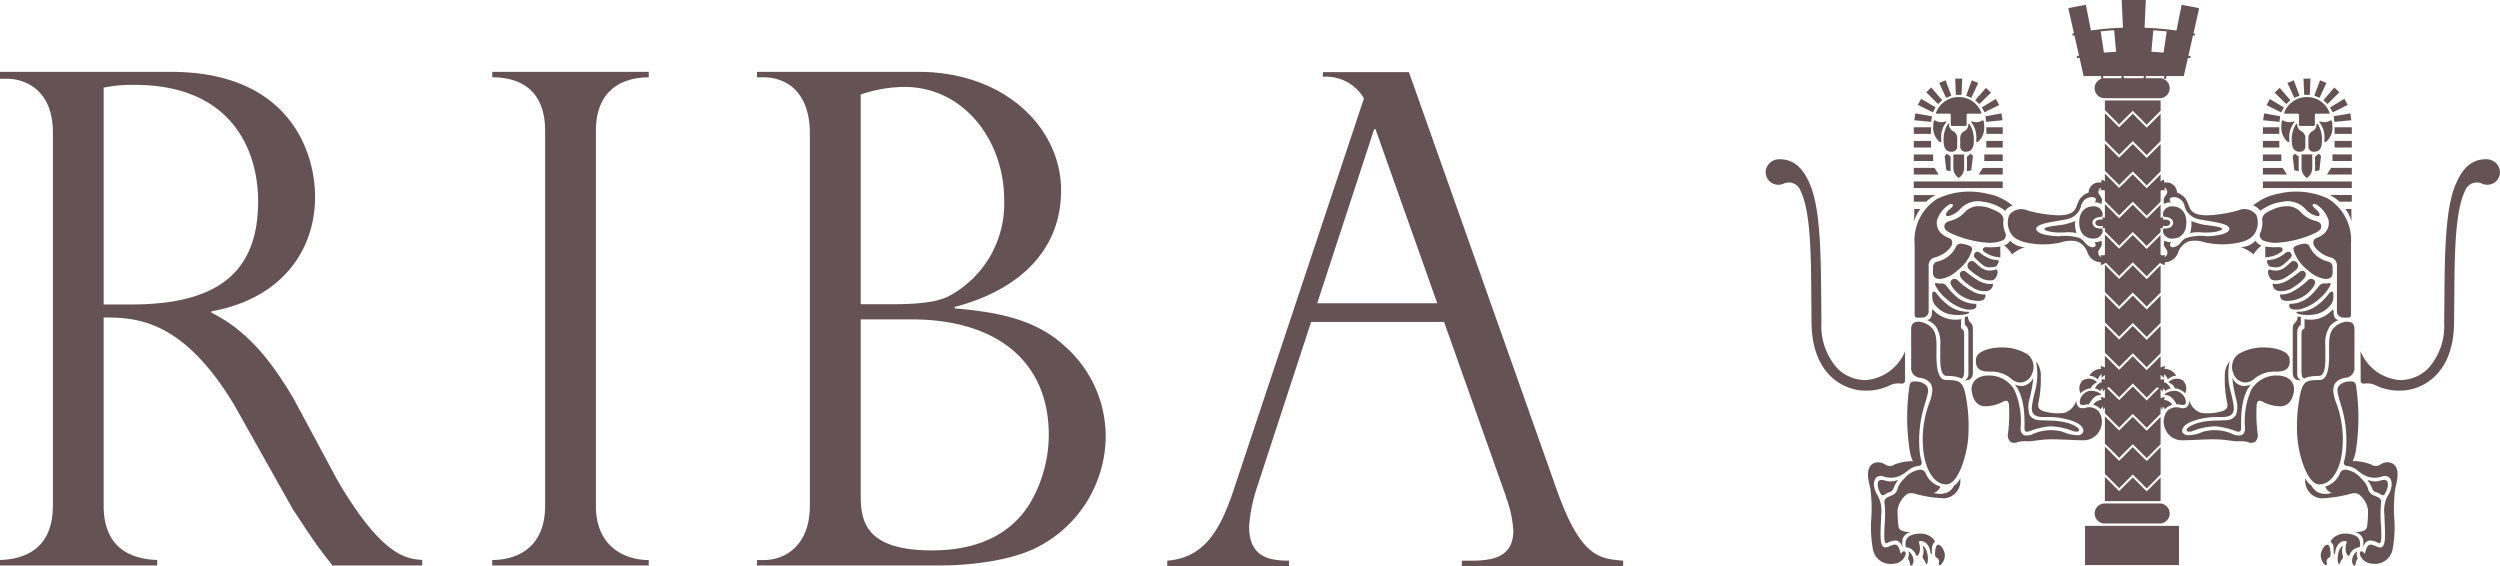 <svg height="55.577" viewBox="0 0 245.416 55.577" width="245.416" xmlns="http://www.w3.org/2000/svg" xmlns:xlink="http://www.w3.org/1999/xlink"><clipPath id="a"><path d="m0 0h245.416v-55.577h-245.416z"/></clipPath><g transform="translate(0 55.577)"><g clip-path="url(#a)"><path d="m0 0h4.917l1.505-6.651c-.237-.08-1.72-.337-1.72-.337l-.516 2.588c-.262-.031-.646-.057-.932-.08l-.336 2.258-1.189-.078.2-2.307c-.518-.018-.507-.066-.87-.07l.128-2.787h-2.37l.129 2.787c-.363 0-.352.052-.873.07l.2 2.307-1.19.079-.338-2.259c-.286.023-.669.049-.93.08l-.515-2.588s-1.486.257-1.723.337l1.505 6.651zm2.547 41.959h-5.4a.983.983 0 0 0 -.981.985.983.983 0 0 0 .981.981h5.4a.983.983 0 1 0 0-1.966m-7.328 2.2h9.222v3.848h-9.222z" fill="#655254" transform="translate(209.46 -48.112)"/></g><g fill="#655254"><path d="m0 0h-7.3v2.033h7.408v-2.033zm-.1 1.825h-6.99v-1.617h6.99z" transform="translate(212.905 -3.036)"/><path d="m0 0-1.336 1.339-1.4-1.395v2.68l1.4 1.395 1.336-1.338 1.368 1.369 1.365-1.368v-2.682l-1.365 1.368z" transform="translate(209.365 -23.582)"/><path d="m0 0-1.336 1.338-1.4-1.394v2.68l1.4 1.4 1.336-1.343 1.368 1.367 1.365-1.366v-2.682l-1.365 1.368zm0-5.95-1.336 1.338-1.4-1.4v2.681l1.4 1.4 1.336-1.339 1.368 1.37 1.365-1.369v-2.681l-1.365 1.367z" transform="translate(209.365 -20.607)"/><path d="m0 0-1.336 1.339-1.4-1.395v2.68l1.4 1.395 1.336-1.338 1.368 1.367 1.365-1.366v-2.682l-1.365 1.367z" transform="translate(209.365 -17.632)"/></g><g clip-path="url(#a)"><path d="m0 0-1.336 1.339-1.4-1.395v2.68l1.4 1.395 1.336-1.338 1.368 1.367 1.365-1.366v-2.682l-1.365 1.368zm0-14.876-1.336 1.339-1.4-1.4v2.681l1.4 1.395c.131-.13 1.336-1.339 1.336-1.339l1.368 1.367 1.365-1.366v-2.679l-1.365 1.368z" fill="#655254" transform="translate(209.365 -14.657)"/></g><path d="m0 0-1.336 1.339-1.4-1.395v2.68l1.4 1.395 1.336-1.338 1.368 1.367 1.365-1.366v-2.682l-1.365 1.367zm0-32.729-1.336 1.338-1.4-1.395v2.68l1.4 1.4 1.336-1.343 1.368 1.368 1.365-1.365v-2.68l-1.365 1.366z" fill="#655254" transform="translate(209.365 -11.681)"/><g clip-path="url(#a)" fill="#655254"><path d="m0 0 1.336-1.338 1.364 1.369 1.369-1.366v-1.011h-5.469v.95zm1.336 10.86-1.336 1.34-1.4-1.4v2.681c.308.3 1.284 1.282 1.4 1.395l1.336-1.338 1.364 1.37 1.364-1.366v-2.679l-1.364 1.365zm1.364 25.17-1.364-1.367-1.336 1.337-1.4-1.4v2.385h5.469v-2.319z" transform="translate(208.029 -43.368)"/><path d="m0 0-1.336 1.338-1.4-1.4v2.686c.309.307 1.285 1.28 1.4 1.395l1.336-1.338 1.368 1.367 1.365-1.366v-2.682l-1.365 1.368zm0-5.951-1.336 1.337-1.4-1.395v2.68l1.4 1.395 1.336-1.338 1.368 1.372 1.365-1.37v-2.68l-1.365 1.366z" transform="translate(209.365 -35.484)"/><path d="m0 0-1.336 1.338-1.4-1.4v2.684c.309.306 1.285 1.282 1.4 1.4l1.336-1.342s1.236 1.237 1.368 1.367l1.365-1.366v-2.681l-1.365 1.367z" transform="translate(209.365 -38.46)"/><path d="m0 0 .038-.2a31.765 31.765 0 0 0 -6.027-.6 30.064 30.064 0 0 0 -6.027.6l.038.2c.24-.046.486-.091.736-.135l.4 2.022c-.3.041-.549.086-.739.122l.04.2c.432-.085 1.165-.194 2.054-.285l.32 2.321.2-.029-.317-2.313c.611-.056 1.284-.103 1.984-.135l.134 2.512.207-.013-.131-2.509q1.1-.042 2.209 0l-.139 2.509.209.013.132-2.512c.7.029 1.368.079 1.977.139l-.317 2.313.207.029.317-2.321c.892.091 1.622.2 2.054.285l.04-.2c-.245-.046-.491-.088-.739-.124l.4-2.018c.246.038.491.083.74.129zm-11.034-.17a29.121 29.121 0 0 1 4.942-.421v2.123a36.159 36.159 0 0 0 -4.544.325zm9.692 2.027a35.971 35.971 0 0 0 -4.544-.325v-2.123a30.882 30.882 0 0 1 4.942.425z" transform="translate(215.449 -52.075)"/><path d="m0 0h-5.4a.983.983 0 0 0 -.983.984.984.984 0 0 0 .983.984h5.4a.982.982 0 0 0 .982-.982.982.982 0 0 0 -.982-.986z" transform="translate(212.007 -47.902)"/><path d="m0 0a1.061 1.061 0 0 1 .712 1.307.839.839 0 0 0 -.853-.242c-.281.073.082-.076.082-.076zm.091 3.688c1.015.254 1.167.561 1.167.561s-.2.3-1.136.542zm-.165 3.712a.656.656 0 0 0 .674-.176s.406.874-.67 1.163zm-.01 10.892c.421.109.89.352.947.758a.967.967 0 0 0 -.838.425zm.067 1.321a.855.855 0 0 1 .958.735.958.958 0 0 0 -.807.476zm-.049 1.729c.5.08.916.307.988.7a.907.907 0 0 0 -.736.571z" transform="translate(206.301 -37.944)"/><path d="m0 0v.62h1.611v-.647l-1.611-.002zm1.578 1.3h-1.778v.646h1.811v-.646zm0 2.653h-8.7v.647h8.73v-.65zm-1.924-1.317-.4.636h2.357v-.648h-1.95zm-5.11-2.664h-1.663v.649h1.694v-.65zm-1.663 1.356v.617h1.9v-.645h-1.9zm0 3.984v.625h1.219l.009-.007a3.861 3.861 0 0 1 .809-.589l.126-.056h-2.166zm.044 2.555v-1.219h.6a3.383 3.383 0 0 0 -.6 1.217m1.975-5.245h-2.019v.651h2.441l-.406-.648zm3.2.331v-1.435l.363-.3.224.242-.164 1.394zm-.807.657a1.167 1.167 0 0 1 -.529-1v-1.308h1.058v1.307a1.159 1.159 0 0 1 -.529 1m-.8-.657v-1.434l-.363-.3-.22.242.16 1.394zm14.88 8.481a.517.517 0 0 1 -.292-.793s.115-.163.153-.229a.667.667 0 0 0 .04-.653 1 1 0 0 1 -.666.148.333.333 0 0 1 .117.2c.058.195-.128.347-.366.3a1.175 1.175 0 0 1 -.714-.5 1.653 1.653 0 0 0 -.458-.387 4.764 4.764 0 0 0 -2.073-.184 6.759 6.759 0 0 1 -1.488-.191c-.379-.1-.753-.31-.724-.569s.481-.417.961-.536c.455-.111 1.367-.246 1.986-.367a1.789 1.789 0 0 0 1.48-1.43 1.087 1.087 0 0 1 .99-.749c.213-.007.478.079.436.277a.328.328 0 0 1 -.147.249.916.916 0 0 1 .667.148.705.705 0 0 0 -.041-.715 1.655 1.655 0 0 0 -.175-.264.454.454 0 0 1 .347-.667.46.46 0 0 1 .409.159.683.683 0 0 0 -.661-.627 1.022 1.022 0 0 0 -1.112 1 1.67 1.67 0 0 0 -.862.629c-.232.37-.311.773-.478 1.027-.254.395-.772.569-1.647.569a12.82 12.82 0 0 1 -3.011-.476 1.492 1.492 0 0 0 -1.786.443 2.024 2.024 0 0 0 .158 1.826c.357.556 1.113.954 2.861 1.056a7.868 7.868 0 0 0 2.083-.2 2.806 2.806 0 0 1 1.54-.087 1.725 1.725 0 0 1 1 1 1.451 1.451 0 0 0 1.257 1.047.586.586 0 0 0 .646-.541.538.538 0 0 1 -.431.088z" transform="translate(194.989 -41.716)"/><path d="m0 0c0-.341.432-.559.933-.56a.594.594 0 0 0 .06-.363.887.887 0 0 0 -.955-.658c-.655 0-1.338.45-1.338 1.581s.683 1.578 1.338 1.578a.877.877 0 0 0 .955-.655.427.427 0 0 0 -.069-.338c-.524.048-.924-.167-.924-.585m-14.538.413c0-.447.366-.509.673-.6a2.894 2.894 0 0 0 1.274-.763 1.842 1.842 0 0 1 1.279-.65 3.367 3.367 0 0 1 1.505.312c.575.245 1.133.513 1.064 1.087a2.313 2.313 0 0 0 .164 1.158.574.574 0 0 1 -.292.823 3.337 3.337 0 0 1 -1.606.188 10.26 10.26 0 0 1 -3.245-.834c-.417-.18-.816-.393-.816-.721m2.543 1.912a.331.331 0 0 1 .155.436 4 4 0 0 1 -1.377 1.917 3.22 3.22 0 0 1 -1.666.864c-.589.032-.775-.268-.775-.6v-.557a.567.567 0 0 1 .384-.537 2.69 2.69 0 0 0 1.828-1.374.538.538 0 0 1 .635-.386 2.659 2.659 0 0 1 .816.237z" transform="translate(205.41 -33.736)"/><path d="m0 0a2.351 2.351 0 0 0 -2.352.845c-.627.53-1.181.638-1.253.507-.147-.268.357-.626.564-.835s.029-.412-.3-.234a2.866 2.866 0 0 0 -1.167 1.5.018.018 0 0 1 0 .012l-.006.022a1.408 1.408 0 0 0 .432 1.307 2.522 2.522 0 0 0 .8.458c.264.1.387.505.09.894a2.952 2.952 0 0 1 -1.522.987.781.781 0 0 0 -.622.82v4.379a.627.627 0 0 1 -.609.708c-.455 0-.769.1-.769-.292v-6.9a4.805 4.805 0 0 1 2.255-4.489 7.414 7.414 0 0 1 4.859-.481 5.3 5.3 0 0 1 2.486 1.156 1.518 1.518 0 0 0 -.712.523 4.371 4.371 0 0 0 -2.174-.887zm1.7 5.453a2.828 2.828 0 0 1 -1.612-.566c-.2-.181-.087-.437.24-.437a5.432 5.432 0 0 0 1.372-.061z" transform="translate(194.666 -35.77)"/><path d="m0 0c-.057.175-.18.423-.289.465a2.556 2.556 0 0 1 -.57.078 1.038 1.038 0 0 1 -.741-.257 5.951 5.951 0 0 1 -.684-.625.35.35 0 0 1 -.089-.476c.114-.2.314-.242.581-.034a3.218 3.218 0 0 0 .847.51 2.385 2.385 0 0 0 .788.164c.083.002.184.086.157.175z" transform="translate(196.205 -29.879)"/><path d="m0 0a1.788 1.788 0 0 1 -1.241-.264 7.673 7.673 0 0 1 -1.045-.779.475.475 0 0 1 -.089-.657.4.4 0 0 1 .537-.126c.178.12.458.435.685.584a1.51 1.51 0 0 0 .924.3 2.309 2.309 0 0 0 .466-.079c.181-.059.27.036.241.3s-.208.661-.478.721" transform="translate(195.61 -28.073)"/><path d="m0 0a2.83 2.83 0 0 1 -.848-.321 11.516 11.516 0 0 1 -1.173-.831.377.377 0 0 0 -.586.056c-.267.447.658 1.1 1.165 1.43a2.066 2.066 0 0 0 1.342.385.676.676 0 0 0 .7-.727 1.644 1.644 0 0 1 -.6.008z" transform="translate(195.038 -27.721)"/><path d="m0 0a.429.429 0 0 1 .663 0 6.755 6.755 0 0 0 1.451 1.072 2.274 2.274 0 0 0 1.251.3.528.528 0 0 1 -.12.446c-.177.208-.624.238-1.19.118a2.992 2.992 0 0 1 -1.491-.774c-.387-.387-.773-.862-.564-1.162z" transform="translate(191.538 -28.044)"/><path d="m0 0c-.043-.12 0-.179.207-.149a2.39 2.39 0 0 0 .36.029.6.6 0 0 1 .533.207 6.3 6.3 0 0 0 1.194 1.251 2.936 2.936 0 0 0 1.7.536.319.319 0 0 1 0 .387c-.147.208-.655.208-.982.149a4.356 4.356 0 0 1 -1.952-1.071 3.9 3.9 0 0 1 -1.06-1.339z" transform="translate(189.959 -27.626)"/><path d="m0 0c.14-.059.264.066.447.309a5.213 5.213 0 0 0 1.319 1.206 3.064 3.064 0 0 0 1.6.45c.27-.03.218.145-.109.236a4.013 4.013 0 0 1 -1.639 0 2.366 2.366 0 0 1 -1.354-.814 1.232 1.232 0 0 1 -.344-.736s-.058-.592.08-.651zm7.737-3.663a2.608 2.608 0 0 0 -.777-.871 1.112 1.112 0 0 0 .595-.48 2 2 0 0 0 1.464.631 3.819 3.819 0 0 0 -1.282.72zm-9.897 7.363c0-.754.461-.754.78-.754a1.944 1.944 0 0 1 1.11.477c.32.277.6.635.6 1.865s-.14 3.377.952 3.377c1.234 0 1.534.159 1.812 1.073a15.193 15.193 0 0 1 .374 4.051c0 1.786-.913 5.124-2.184 5.124s-2.184-1.644-2.291-3.825a10.23 10.23 0 0 1 .7-4.357c.289-.884.3-1.377.02-1.766a1.478 1.478 0 0 0 -.974-.514.963.963 0 0 1 -.895-1.1c0-.717-.005-3.655-.005-3.655m-.605 4.983.008-2.843a4.537 4.537 0 0 1 -3.918 2.838 3.93 3.93 0 0 1 -2.7-1.125 6.205 6.205 0 0 1 -1.59-4.54l-.017-1.526c-.038-4.509-.02-9.416-1.085-11.957-.467-1.113-1.244-2.531-2.984-2.531a1.322 1.322 0 0 0 -1.394 1.252 1.25 1.25 0 0 0 1.246 1.253 1.271 1.271 0 0 0 .423-.073l.016-.006.066-.025a1.216 1.216 0 0 1 1.677.7c1.118 2.255 1.018 7.488 1.066 11.398l.014 1.593c.066 5.226 3.345 6.619 5.262 6.619a5.258 5.258 0 0 0 2.476-.544 1.94 1.94 0 0 1 1.064-.144.305.305 0 0 0 .371-.335zm5.866.021c.431 0 .8-.113.8-.787v-4.133c0-.318 0-.517-.2-.713a.8.8 0 0 1 -.278-.639l-.319.041v.793s.357.12.357.755v4.051a.677.677 0 0 1 -.36.632zm1.114-2.14c.08-.616 1.034-1 2.106-1.074a4.882 4.882 0 0 1 2.919.636 1.589 1.589 0 0 1 .486 1.888 1.3 1.3 0 0 1 -1.1.9 1.376 1.376 0 0 1 -.982-.387 2.986 2.986 0 0 0 -1.937-.684c-.563 0-1.667.062-1.493-1.277" transform="translate(189.771 -26.938)"/><path d="m0 0a7.529 7.529 0 0 0 -.627-3.583 2.845 2.845 0 0 0 -2.5-1.4c-1.47 0-1.778.965-1.683 1.554.2 1.232.833 1.469 1.388 1.469a3.855 3.855 0 0 0 1.668-.44c.436-.238.567-.038.6.317a14.847 14.847 0 0 1 -.1 2.832.848.848 0 0 0 .254.78.778.778 0 0 0 .733.008 3.791 3.791 0 0 1 1.059-.06c.569-.036.995-.145 1.9-.19.835-.039 2.589.09 3.542.09a1.769 1.769 0 0 0 1.586-1.112 1.751 1.751 0 0 0 -.191-1.758 1.285 1.285 0 0 0 -1.229-.332.825.825 0 0 1 -.684-.043.819.819 0 0 1 -.239-.732 1.833 1.833 0 0 1 -1.151 1.278 4.774 4.774 0 0 1 -1.949-.119c-.677-.159-.736-.518-.616-.959a11.268 11.268 0 0 0 .212-2.493 2.157 2.157 0 0 0 -.473-1.475 6.37 6.37 0 0 1 -.14 3.1c-.317 1.36-.329 1.666-.171 1.961.206.386.815.417 1.344.4 1.3-.052 3.128.37 3.519 1.028.232.391.041.649-.32.755a3.594 3.594 0 0 1 -1.604-.334 4.264 4.264 0 0 0 -2.9.213 1.447 1.447 0 0 1 -.763.145c-.198-.024-.545-.178-.465-.9" transform="translate(198.365 -13.732)"/><path d="m0 0c-.229-.084-1.022.342-.913-.345a1.223 1.223 0 0 1 .895-.969 1.626 1.626 0 0 1 1.107.244c.115.088.1.15-.12.164-.42.028-.818.546-.969.906m.7-2.262a1.175 1.175 0 0 0 -1.3-.12 1.1 1.1 0 0 0 -.249 1.294 1.6 1.6 0 0 1 1.031-.5s-.012-.12.209-.335c.233-.232.476-.177.309-.339zm1.142.362c0-.145-.335-.407-.761-.226a1.2 1.2 0 0 0 -.513.556 1.206 1.206 0 0 1 .532.255 1.322 1.322 0 0 1 .742-.585m-1.814-.908a1.348 1.348 0 0 1 1-.675 1.113 1.113 0 0 1 .71.291 1.128 1.128 0 0 0 -.6.29 1.253 1.253 0 0 0 -.289.457 1.127 1.127 0 0 0 -.821-.363zm.372 2.843a1.054 1.054 0 0 1 .761-.469.885.885 0 0 1 .682.259 1.581 1.581 0 0 0 -.71.661 1.454 1.454 0 0 0 -.733-.451zm-16.854 5.565a6.87 6.87 0 0 1 -.223-1.614 11.759 11.759 0 0 1 .518-3.915c.406-1.31.452-1.581.174-1.928a1.453 1.453 0 0 0 -.973-.393c-.349-.039-.606.04-.666.358a21.308 21.308 0 0 0 .024 6.492 3.941 3.941 0 0 0 .3.974 4.721 4.721 0 0 0 -1.823.335.8.8 0 0 1 -.886 0 1.24 1.24 0 0 0 -.933-.2c-1.193.3-.669 1.95-.524 2.621a15.55 15.55 0 0 1 .06 3.2 11.954 11.954 0 0 0 .2 2.781 1.753 1.753 0 0 0 2.012 1.327 1.289 1.289 0 0 0 1.194-.944c.028-.321-.26-.378-.406-.109-.186.331-.1-.853-.685-.819-.435.026-.735.4-1.072.231-.434-.216-.306-1.47-.246-3.217a2.98 2.98 0 0 0 -.357-1.847 2.283 2.283 0 0 1 -.352-.983 1.01 1.01 0 0 1 .152-.69.653.653 0 0 1 .721-.207 2.436 2.436 0 0 0 .884.144 2.288 2.288 0 0 0 1.141-.387c.294-.194.581-.445.673-.5a2.092 2.092 0 0 1 .853-.273.313.313 0 0 0 .24-.437z" transform="translate(205.082 -15.878)"/><path d="m0 0a2 2 0 0 1 .815-.253c.385.014.579.326.728.714a1.916 1.916 0 0 1 -.017-.879 1.081 1.081 0 0 1 .805-.661s-1.116.071-1.206-.527a10.424 10.424 0 0 1 -.089-1.712 2.467 2.467 0 0 1 .718-1.312c.211-.21.335-.3.843-.245a12.758 12.758 0 0 0 2.99.485 1.707 1.707 0 0 0 1.588-1.976 1.6 1.6 0 0 1 -.606.736 1.457 1.457 0 0 1 -.733.7 2.076 2.076 0 0 1 -1.282 0c.374-.029.75-.588.629-.631a2.193 2.193 0 0 1 -1.407-1.316.564.564 0 0 0 -.576-.323 2.437 2.437 0 0 0 -1.538.9 2.3 2.3 0 0 0 -.627.928.952.952 0 0 1 -.421.629c-.2.123-.952.262-.872.738a11.732 11.732 0 0 1 .008 2.3c-.022.797-.107 1.888.25 1.705z" transform="translate(185.249 -2.269)"/><path d="m0 0c.306-.51 1.257-.55 1.653-.492.333.048 1 .329 1.116.775a.8.8 0 0 0 -.281.566c-.032.325 0 .649-.06.665s-.065 0-.12-.3a1.3 1.3 0 0 0 -.444-.827c-.218-.197-.75-.253-.664-.016a1.776 1.776 0 0 1 .092.76c-.035.39-.306.715-.387.433a1.155 1.155 0 0 0 -.972-.74 1.046 1.046 0 0 1 .067-.824m3.082.581c-.254 0-.3.656-.3.923s.09.3.178.359a.439.439 0 0 1 .209.445c-.06.208-.029.387.207.208a1.29 1.29 0 0 0 .36-1.041c-.057-.326-.327-.894-.654-.894z" transform="translate(187.175 -2.681)"/><path d="m0 0c.028-.183.278.184.357.387a2.268 2.268 0 0 1 .129 1.067c-.06.3-.129.392-.218.124s-.377-.454-.268-.684a1.326 1.326 0 0 0 0-.894zm-1.4.451a1.212 1.212 0 0 1 .49.919.621.621 0 0 1 -.147.447c-.087.1-.161.092-.21-.15a.938.938 0 0 0 -.206-.505.94.94 0 0 0 .073-.711zm5.218-46.393h-.636l.06 1.6h.558l.067-1.6zm.979.211-.542 1.464.51.212.675-1.458-.627-.26zm1.375.731-1.026 1.18.4.378 1.154-1.123-.5-.466zm.957 1.081-1.34.8.269.485 1.437-.714-.327-.6zm.551 1.4-1.536.275.08.549 1.6-.158-.1-.674zm-1.439 1.384v.618h1.605v-.648h-1.605zm-4.046-4.621-.586.243.676 1.458.513-.212-.56-1.506zm-1.4.721-.457.435 1.162 1.159.4-.379-1.066-1.246zm-.978 1.115-.306.558 1.479.733.267-.485-1.416-.845zm-.561 1.439-.091.628 1.659.158.076-.549-1.64-.283zm1.52 1.315h-1.66v.648h1.691v-.649zm3.828-.29c-.077-.095-.123-.087-.137.068a.709.709 0 0 1 -.349.578.769.769 0 0 0 -.444.661v.839a.51.51 0 0 0 .581.545c.311 0 .75-.137.75-1.028a2.815 2.815 0 0 0 -.4-1.663m1.227-.373a1.14 1.14 0 0 1 -.932.112c-.129-.051-.213 0-.1.12a2.345 2.345 0 0 1 .455 1.48c0 .179-.008.286 0 .339.008.12.089.073.161.039a1.8 1.8 0 0 0 .611-1.513c0-.777-.196-.577-.196-.577zm-3.387.373c.076-.095.123-.087.137.068a.709.709 0 0 0 .349.578.767.767 0 0 1 .447.661v.839a.512.512 0 0 1 -.584.545c-.312 0-.747-.137-.747-1.028a2.841 2.841 0 0 1 .397-1.663z" transform="translate(188.754 -1.92)"/><path d="m0 0h-.673a.116.116 0 0 1 -.106-.106v-.994a.117.117 0 0 0 -.106-.109h-1.291c-.048 0-.06-.067-.046-.1a2.356 2.356 0 0 1 2.222-1.526 2.351 2.351 0 0 1 2.224 1.525c.014.038 0 .1-.043.1h-1.293a.117.117 0 0 0 -.106.11v.99a.114.114 0 0 1 -.106.11z" transform="translate(192.277 -43.212)"/><path d="m0 0a1.144 1.144 0 0 0 .933.112c.131-.051.215 0 .1.12a2.337 2.337 0 0 0 -.456 1.48c0 .179.009.286 0 .339-.011.12-.092.073-.163.039a1.794 1.794 0 0 1 -.614-1.513c0-.777.2-.577.2-.577zm17.255 10.042a2.755 2.755 0 0 1 -.924.319c-.095.013-.612.048-.612-.319 0-.291.4-.322.612-.322a2.444 2.444 0 0 1 .924.322m-16.765 12.039v1.337c0 .832.112 1.654.622 1.654 1.124 0 1.421.256 1.421.256.254 0 .3-.425.3-.679v-3.774a.514.514 0 0 0 -.213-.425l-.085-.043v-.907a2.9 2.9 0 0 1 -2.724-.9c-.052-.066-.132 0-.132.132s.052.764-.488.858a2.211 2.211 0 0 1 .856.606 3.022 3.022 0 0 1 .443 1.885z" transform="translate(189.979 -43.749)"/><path d="m0 0a.039.039 0 0 0 .04.04h.535a.04.04 0 0 0 .038-.04v-.556a.04.04 0 0 0 -.038-.044h-.535a.039.039 0 0 0 -.04.041zm0 1.281a.039.039 0 0 0 .04.039h.535a.04.04 0 0 0 .038-.039v-.556a.039.039 0 0 0 -.038-.039h-.535a.037.037 0 0 0 -.04.039zm0 1.219a.039.039 0 0 0 .04.04h.535a.04.04 0 0 0 .038-.04v-.555a.04.04 0 0 0 -.038-.039h-.535a.039.039 0 0 0 -.04.038zm0 1.312a.038.038 0 0 0 .04.039h.535a.04.04 0 0 0 .038-.039v-.557a.04.04 0 0 0 -.038-.039h-.535a.039.039 0 0 0 -.04.038z" transform="translate(191.555 -23.018)"/><path d="m0 0a1.673 1.673 0 0 1 -1.1.029c-.363-.114-.609-.067-.7.074a1.126 1.126 0 0 0 .02.729 2.112 2.112 0 0 0 .262.556c.074.1.218.1.352.01a1.584 1.584 0 0 1 .432-.224.576.576 0 0 0 .4-.312 3.387 3.387 0 0 1 .373-.738c.116-.132.087-.17-.039-.124zm13.424-10.064a1.408 1.408 0 0 1 -1.034.8 1.828 1.828 0 0 1 -.8-.146s.889.844.955 3.228c.011.36.022.59.011.928-.005.141-.06.636.475.436a7.436 7.436 0 0 1 2.022-.482 6.457 6.457 0 0 1 2.283.471c.344.1.489.046.556-.034.189-.219-.7-.9-2.52-.989-.616-.029-1.245-.039-1.462-.06a1.123 1.123 0 0 1 -.848-.491 2.578 2.578 0 0 1 -.029-1.535 13.932 13.932 0 0 0 .391-2.128" transform="translate(186.182 -8.425)"/><path d="m0 0a1.061 1.061 0 0 0 -.712 1.307.839.839 0 0 1 .853-.242c.281.073-.082-.076-.082-.076zm-.091 3.688c-1.015.254-1.167.561-1.167.561s.2.3 1.137.542zm.164 3.712a.656.656 0 0 1 -.673-.176s-.407.874.67 1.163zm.008 10.894c-.418.109-.887.352-.944.758a.967.967 0 0 1 .838.425zm-.066 1.321a.855.855 0 0 0 -.958.735.959.959 0 0 1 .808.476zm.051 1.729c-.5.08-.916.307-.988.7a.907.907 0 0 1 .736.571z" transform="translate(212.438 -37.944)"/><path d="m0 0h-1.611v.651l1.611-.002zm-1.611 1.327v.648h1.811v-.647h-1.779zm0 2.653v.649h8.73v-.649zm1.949-1.328h-1.949v.648h2.355l-.4-.635zm5.087-2.652v.649h1.694v-.649h-1.663zm1.694 1.327h-1.9v.647h1.9zm0 3.985h-2.163l.123.056a3.841 3.841 0 0 1 .812.589l.009.007h1.222zm-.041 2.588v-1.222h-.6a3.408 3.408 0 0 1 .6 1.218m-1.994-5.247-.406.651h2.441v-.65h-2.019zm-3.184.331v-1.434l-.363-.3-.224.241.164 1.394zm.807.658a1.17 1.17 0 0 0 .529-1v-1.31h-1.053v1.308a1.162 1.162 0 0 0 .529 1m.8-.658v-1.432l.363-.3.22.241-.16 1.394zm-14.88 8.482a.518.518 0 0 0 .292-.794s-.115-.163-.153-.229a.667.667 0 0 1 -.04-.653.991.991 0 0 0 .666.148.338.338 0 0 0 -.117.2c-.058.2.128.348.363.3a1.174 1.174 0 0 0 .717-.5 1.606 1.606 0 0 1 .458-.387 4.746 4.746 0 0 1 2.073-.185 6.759 6.759 0 0 0 1.488-.191c.379-.105.753-.31.724-.568s-.481-.418-.961-.536c-.455-.112-1.367-.246-1.986-.368a1.789 1.789 0 0 1 -1.485-1.427 1.087 1.087 0 0 0 -.99-.75c-.213-.007-.478.08-.436.278a.328.328 0 0 0 .147.248.916.916 0 0 0 -.667.148.705.705 0 0 1 .041-.715 1.449 1.449 0 0 1 .175-.263.455.455 0 0 0 -.347-.668.46.46 0 0 0 -.409.159.684.684 0 0 1 .661-.627 1.024 1.024 0 0 1 1.112 1 1.67 1.67 0 0 1 .862.629c.232.37.311.773.475 1.028.257.395.775.568 1.65.568a12.845 12.845 0 0 0 3.011-.482 1.493 1.493 0 0 1 1.786.443 2.023 2.023 0 0 1 -.158 1.826c-.357.556-1.113.954-2.861 1.056a7.868 7.868 0 0 1 -2.083-.2 2.8 2.8 0 0 0 -1.54-.081 1.728 1.728 0 0 0 -1 1 1.455 1.455 0 0 1 -1.257 1.047.586.586 0 0 1 -.646-.54.544.544 0 0 0 .431.088z" transform="translate(223.751 -41.745)"/><path d="m0 0c0-.341-.432-.559-.933-.56a.594.594 0 0 1 -.06-.363.885.885 0 0 1 .955-.658c.655 0 1.338.45 1.338 1.581s-.683 1.578-1.338 1.578a.875.875 0 0 1 -.955-.655.427.427 0 0 1 .069-.338c.524.048.924-.167.924-.585m14.538.413c0-.447-.366-.509-.673-.6a2.891 2.891 0 0 1 -1.274-.763 1.842 1.842 0 0 0 -1.279-.65 3.367 3.367 0 0 0 -1.505.312c-.575.241-1.133.509-1.064 1.088a2.313 2.313 0 0 1 -.164 1.157.574.574 0 0 0 .292.823 3.337 3.337 0 0 0 1.606.188 10.26 10.26 0 0 0 3.245-.834c.417-.18.816-.393.816-.721m-2.543 1.912a.332.332 0 0 0 -.155.436 3.969 3.969 0 0 0 1.377 1.917 3.22 3.22 0 0 0 1.666.864c.589.032.775-.268.775-.6v-.557a.566.566 0 0 0 -.387-.537 2.691 2.691 0 0 1 -1.825-1.374.538.538 0 0 0 -.635-.386 2.659 2.659 0 0 0 -.816.237z" transform="translate(213.329 -33.736)"/><path d="m0 0a2.349 2.349 0 0 1 2.352.845c.627.53 1.181.638 1.254.507.146-.268-.358-.626-.565-.835s-.029-.417.298-.234a2.861 2.861 0 0 1 1.167 1.5.018.018 0 0 0 0 .012l.006.022a1.408 1.408 0 0 1 -.432 1.307 2.522 2.522 0 0 1 -.8.458c-.264.1-.387.505-.09.894a2.952 2.952 0 0 0 1.522.987.781.781 0 0 1 .622.82v4.379a.626.626 0 0 0 .606.708c.458 0 .772.1.772-.292v-6.9a4.805 4.805 0 0 0 -2.253-4.489 7.414 7.414 0 0 0 -4.859-.481 5.3 5.3 0 0 0 -2.486 1.156 1.518 1.518 0 0 1 .712.523 4.371 4.371 0 0 1 2.174-.887zm-1.7 5.453a2.828 2.828 0 0 0 1.612-.566c.2-.181.087-.437-.24-.437a5.432 5.432 0 0 1 -1.372-.061z" transform="translate(224.073 -35.77)"/><path d="m0 0c.057.175.18.423.289.465a2.556 2.556 0 0 0 .57.078 1.038 1.038 0 0 0 .741-.257 5.949 5.949 0 0 0 .684-.625.35.35 0 0 0 .089-.476c-.114-.2-.314-.242-.581-.034a3.218 3.218 0 0 1 -.847.51 2.421 2.421 0 0 1 -.788.164c-.083.002-.183.086-.157.175z" transform="translate(222.534 -29.879)"/><path d="m0 0a1.788 1.788 0 0 0 1.241-.264 7.673 7.673 0 0 0 1.045-.779.475.475 0 0 0 .089-.657.4.4 0 0 0 -.537-.126c-.178.12-.458.435-.685.584a1.512 1.512 0 0 1 -.924.3 2.358 2.358 0 0 1 -.469-.077c-.178-.059-.267.036-.238.3s.208.659.478.719" transform="translate(223.129 -28.073)"/><path d="m0 0a2.83 2.83 0 0 0 .848-.321 11.516 11.516 0 0 0 1.173-.831.377.377 0 0 1 .586.056c.267.447-.658 1.1-1.165 1.43a2.066 2.066 0 0 1 -1.342.385.68.68 0 0 1 -.7-.727 1.666 1.666 0 0 0 .6.008z" transform="translate(223.702 -27.721)"/><path d="m0 0a.429.429 0 0 0 -.663 0 6.78 6.78 0 0 1 -1.451 1.072 2.274 2.274 0 0 1 -1.251.3.528.528 0 0 0 .12.446c.177.208.624.238 1.19.118a2.992 2.992 0 0 0 1.491-.774c.387-.387.773-.862.564-1.162z" transform="translate(227.201 -28.044)"/><path d="m0 0c.043-.12 0-.179-.207-.149a2.39 2.39 0 0 1 -.36.029.6.6 0 0 0 -.533.207 6.284 6.284 0 0 1 -1.194 1.251 2.936 2.936 0 0 1 -1.7.536.319.319 0 0 0 0 .387c.147.208.655.208.982.149a4.356 4.356 0 0 0 1.952-1.071 3.9 3.9 0 0 0 1.06-1.339z" transform="translate(228.781 -27.626)"/><path d="m0 0c-.14-.059-.264.066-.447.309a5.208 5.208 0 0 1 -1.319 1.206 3.057 3.057 0 0 1 -1.6.45c-.27-.03-.218.145.109.236a4.013 4.013 0 0 0 1.639 0 2.366 2.366 0 0 0 1.354-.814 1.232 1.232 0 0 0 .344-.736s.058-.592-.08-.651zm-7.737-3.663a2.608 2.608 0 0 1 .777-.871 1.112 1.112 0 0 1 -.595-.48 2 2 0 0 1 -1.464.631 3.819 3.819 0 0 1 1.282.72zm9.896 7.363c0-.754-.461-.754-.781-.754a1.944 1.944 0 0 0 -1.11.477c-.32.277-.6.635-.6 1.865s.14 3.377-.952 3.377c-1.233 0-1.533.159-1.811 1.073a15.151 15.151 0 0 0 -.374 4.051c0 1.786.913 5.124 2.184 5.124s2.185-1.644 2.285-3.825a10.23 10.23 0 0 0 -.7-4.357c-.285-.884-.293-1.377-.015-1.766a1.478 1.478 0 0 1 .973-.514.963.963 0 0 0 .9-1.1c0-.717.006-3.655.006-3.655m.606 4.983-.014-2.839a4.54 4.54 0 0 0 3.92 2.834 3.93 3.93 0 0 0 2.7-1.125 6.2 6.2 0 0 0 1.588-4.54l.019-1.526c.038-4.509.02-9.416 1.085-11.957.466-1.113 1.244-2.531 2.984-2.531a1.322 1.322 0 0 1 1.394 1.252 1.25 1.25 0 0 1 -1.246 1.253 1.271 1.271 0 0 1 -.423-.073l-.016-.006-.066-.025a1.216 1.216 0 0 0 -1.677.7c-1.118 2.255-1.018 7.488-1.066 11.398l-.014 1.593c-.066 5.226-3.345 6.619-5.262 6.619a5.256 5.256 0 0 1 -2.476-.544 1.94 1.94 0 0 0 -1.064-.144.305.305 0 0 1 -.371-.335zm-5.87.021c-.431 0-.8-.113-.8-.787v-4.133c0-.318 0-.517.2-.713a.8.8 0 0 0 .278-.639l.319.041v.793s-.357.12-.357.755v4.051a.677.677 0 0 0 .36.632zm-1.114-2.14c-.08-.616-1.036-1-2.106-1.074a4.882 4.882 0 0 0 -2.919.636 1.589 1.589 0 0 0 -.486 1.888 1.3 1.3 0 0 0 1.1.9 1.376 1.376 0 0 0 .982-.387 2.986 2.986 0 0 1 1.937-.684c.563 0 1.664.062 1.493-1.277" transform="translate(228.969 -26.938)"/><path d="m0 0a7.529 7.529 0 0 1 .627-3.583 2.845 2.845 0 0 1 2.5-1.4c1.47 0 1.778.965 1.683 1.554-.2 1.232-.835 1.469-1.388 1.469a3.855 3.855 0 0 1 -1.668-.44c-.436-.238-.567-.038-.6.317a14.847 14.847 0 0 0 .1 2.832.848.848 0 0 1 -.254.78.778.778 0 0 1 -.733.008 3.791 3.791 0 0 0 -1.059-.06c-.569-.036-.995-.145-1.9-.19-.835-.039-2.589.09-3.542.09a1.769 1.769 0 0 1 -1.586-1.112 1.746 1.746 0 0 1 .191-1.758 1.285 1.285 0 0 1 1.229-.332.825.825 0 0 0 .684-.043.819.819 0 0 0 .239-.732 1.833 1.833 0 0 0 1.151 1.278 4.774 4.774 0 0 0 1.949-.119c.682-.159.736-.518.616-.955a11.268 11.268 0 0 1 -.212-2.493 2.157 2.157 0 0 1 .473-1.479 6.37 6.37 0 0 0 .14 3.1c.317 1.36.329 1.666.171 1.961-.206.386-.815.417-1.344.4-1.3-.052-3.128.37-3.519 1.028-.232.391-.041.649.32.755a3.594 3.594 0 0 0 1.604-.334 4.264 4.264 0 0 1 2.9.213 1.447 1.447 0 0 0 .763.145c.198-.024.545-.178.465-.9" transform="translate(220.374 -13.732)"/><path d="m0 0c.229-.084 1.022.342.913-.345a1.223 1.223 0 0 0 -.895-.969 1.626 1.626 0 0 0 -1.107.244c-.115.088-.1.15.12.164.42.028.818.546.969.906m-.7-2.262a1.175 1.175 0 0 1 1.3-.12 1.1 1.1 0 0 1 .249 1.294 1.6 1.6 0 0 0 -1.031-.5s.012-.122-.209-.337c-.235-.23-.476-.175-.309-.337zm-1.142.362c0-.145.335-.407.761-.226a1.22 1.22 0 0 1 .513.556 1.206 1.206 0 0 0 -.532.255 1.331 1.331 0 0 0 -.742-.585m1.814-.91a1.353 1.353 0 0 0 -1-.675 1.115 1.115 0 0 0 -.71.291 1.128 1.128 0 0 1 .6.29 1.253 1.253 0 0 1 .289.457 1.127 1.127 0 0 1 .821-.361zm-.372 2.845a1.054 1.054 0 0 0 -.761-.469.885.885 0 0 0 -.682.259 1.581 1.581 0 0 1 .71.661 1.454 1.454 0 0 1 .733-.451zm17.086 6a2.105 2.105 0 0 1 .853.274c.093.054.379.307.673.5a2.278 2.278 0 0 0 1.148.391 2.4 2.4 0 0 0 .884-.144.654.654 0 0 1 .72.206 1.013 1.013 0 0 1 .152.69 2.278 2.278 0 0 1 -.352.983 3 3 0 0 0 -.357 1.848c.06 1.747.188 3-.246 3.217-.335.168-.638-.2-1.072-.232-.59-.033-.5 1.151-.684.82-.147-.268-.435-.212-.407.109a1.288 1.288 0 0 0 1.194.931 1.751 1.751 0 0 0 2.008-1.328 11.843 11.843 0 0 0 .2-2.782 15.636 15.636 0 0 1 .063-3.2c.146-.668.667-2.318-.523-2.618a1.242 1.242 0 0 0 -.932.206.806.806 0 0 1 -.887 0 4.719 4.719 0 0 0 -1.821-.336 4.093 4.093 0 0 0 .3-.973 21.307 21.307 0 0 0 .019-6.49c-.06-.319-.317-.4-.666-.358a1.455 1.455 0 0 0 -.973.392c-.278.348-.232.618.174 1.929a11.677 11.677 0 0 1 .516 3.913 6.875 6.875 0 0 1 -.219 1.617.314.314 0 0 0 .24.435z" transform="translate(213.658 -15.878)"/><path d="m0 0a2 2 0 0 0 -.816-.253c-.384.014-.578.326-.727.714a1.916 1.916 0 0 0 .017-.879 1.081 1.081 0 0 0 -.805-.661s1.116.071 1.205-.527a10.358 10.358 0 0 0 .09-1.712 2.467 2.467 0 0 0 -.718-1.312c-.211-.21-.335-.3-.843-.245a12.758 12.758 0 0 1 -2.99.485 1.707 1.707 0 0 1 -1.588-1.976 1.6 1.6 0 0 0 .606.736 1.457 1.457 0 0 0 .733.7 2.076 2.076 0 0 0 1.282 0c-.374-.029-.75-.588-.629-.631a2.193 2.193 0 0 0 1.407-1.316.564.564 0 0 1 .576-.323 2.437 2.437 0 0 1 1.538.9 2.3 2.3 0 0 1 .627.928.943.943 0 0 0 .421.629c.2.123.952.262.872.738a11.732 11.732 0 0 0 -.008 2.3c.022.797.107 1.888-.25 1.705z" transform="translate(233.49 -2.269)"/><path d="m0 0c-.306-.51-1.257-.55-1.653-.492-.333.048-1 .329-1.116.775a.8.8 0 0 1 .281.566c.032.325 0 .649.06.665s.065 0 .12-.3a1.3 1.3 0 0 1 .444-.827c.218-.2.747-.253.66-.016a1.769 1.769 0 0 0 -.092.76c.035.39.306.715.387.433a1.155 1.155 0 0 1 .976-.74 1.046 1.046 0 0 0 -.067-.824m-3.082.581c.254 0 .3.656.3.923s-.09.3-.181.359a.442.442 0 0 0 -.206.445c.06.208.029.387-.207.208a1.29 1.29 0 0 1 -.36-1.041c.057-.326.327-.894.654-.894z" transform="translate(231.565 -2.681)"/><path d="m0 0c-.028-.183-.278.184-.357.387a2.268 2.268 0 0 0 -.129 1.067c.06.3.129.392.218.124s.377-.454.268-.684a1.326 1.326 0 0 1 0-.894zm1.4.451a1.212 1.212 0 0 0 -.49.919.621.621 0 0 0 .147.447c.087.1.161.092.207-.15a.956.956 0 0 1 .209-.505.94.94 0 0 1 -.073-.711zm-5.26-46.393.067 1.6h.555l.06-1.6zm-.949.169-.627.26.675 1.458.51-.212-.549-1.464zm-1.388.742-.5.466 1.15 1.123.4-.378zm-.967 1.092-.326.6 1.436.714.269-.485-1.34-.8zm-.558 1.412-.1.674 1.6.158.08-.549-1.536-.275zm1.485 1.361h-1.605v.648h1.605zm4-4.607-.56 1.506.512.212.677-1.458-.586-.243zm1.4.707-1.063 1.246.4.379 1.162-1.159-.462-.435zm.993 1.107-1.415.845.267.485 1.479-.733zm.578 1.432-1.634.283.078.549 1.659-.158-.091-.628zm-1.541 1.361v.649h1.691v-.648h-1.662zm-3.8-.29c.077-.095.123-.087.137.068a.7.7 0 0 0 .349.578.769.769 0 0 1 .444.661v.839a.51.51 0 0 1 -.581.545c-.311 0-.75-.137-.75-1.028a2.815 2.815 0 0 1 .4-1.663m-1.227-.373a1.14 1.14 0 0 0 .932.112c.129-.051.213 0 .1.12a2.345 2.345 0 0 0 -.455 1.48c0 .179.006.286 0 .339-.011.12-.092.073-.161.039a1.8 1.8 0 0 1 -.611-1.513c.003-.777.199-.577.199-.577zm3.387.373c-.076-.095-.123-.087-.137.068a.709.709 0 0 1 -.349.578.767.767 0 0 0 -.447.661v.839a.512.512 0 0 0 .584.545c.312 0 .747-.137.747-1.028a2.841 2.841 0 0 0 -.394-1.663z" transform="translate(229.986 -1.92)"/><path d="m0 0h.673a.116.116 0 0 0 .106-.106v-.994a.117.117 0 0 1 .106-.109h1.291c.048 0 .06-.067.046-.1a2.356 2.356 0 0 0 -2.222-1.526 2.351 2.351 0 0 0 -2.224 1.525c-.014.038 0 .1.043.1h1.29a.117.117 0 0 1 .109.11v.99a.114.114 0 0 0 .106.11z" transform="translate(226.462 -43.212)"/><path d="m0 0a1.144 1.144 0 0 1 -.933.112c-.131-.051-.215 0-.1.12a2.337 2.337 0 0 1 .456 1.48c0 .179-.009.286 0 .339.014.12.092.073.163.039a1.794 1.794 0 0 0 .614-1.513c0-.777-.2-.577-.2-.577zm-17.255 10.042a2.755 2.755 0 0 0 .924.319c.095.013.612.048.612-.319 0-.291-.4-.322-.612-.322a2.444 2.444 0 0 0 -.924.322m16.765 12.039v1.337c0 .832-.112 1.654-.622 1.654-1.124 0-1.421.256-1.421.256-.254 0-.3-.425-.3-.679v-3.774a.514.514 0 0 1 .213-.425l.085-.043v-.907a2.9 2.9 0 0 0 2.724-.9c.052-.066.132 0 .132.132s-.052.764.488.858a2.211 2.211 0 0 0 -.856.606 3.022 3.022 0 0 0 -.443 1.885z" transform="translate(228.761 -43.749)"/><path d="m0 0a.041.041 0 0 1 -.04.04h-.535a.038.038 0 0 1 -.038-.04v-.556a.038.038 0 0 1 .038-.044h.535a.04.04 0 0 1 .04.044zm0 1.281a.041.041 0 0 1 -.04.039h-.535a.038.038 0 0 1 -.038-.038v-.557a.037.037 0 0 1 .038-.039h.535a.039.039 0 0 1 .04.039zm0 1.219a.041.041 0 0 1 -.04.04h-.535a.038.038 0 0 1 -.038-.04v-.555a.038.038 0 0 1 .038-.039h.535a.04.04 0 0 1 .04.039zm0 1.312a.041.041 0 0 1 -.04.039h-.535a.038.038 0 0 1 -.038-.037v-.559a.038.038 0 0 1 .038-.039h.535a.04.04 0 0 1 .04.039z" transform="translate(227.184 -23.018)"/><path d="m0 0a1.676 1.676 0 0 0 1.1.029c.363-.114.606-.067.7.074a1.146 1.146 0 0 1 -.02.729 2.112 2.112 0 0 1 -.262.556c-.074.1-.218.1-.352.01a1.584 1.584 0 0 0 -.432-.224.576.576 0 0 1 -.4-.312 3.387 3.387 0 0 0 -.373-.738c-.116-.132-.084-.17.039-.124zm-13.424-10.064a1.408 1.408 0 0 0 1.034.8 1.828 1.828 0 0 0 .8-.146s-.889.844-.958 3.228c-.008.36-.019.59-.008.928.005.141.06.636-.475.436a7.436 7.436 0 0 0 -2.022-.482 6.457 6.457 0 0 0 -2.283.471c-.344.1-.489.046-.556-.034-.191-.219.7-.9 2.52-.989.616-.029 1.242-.039 1.46-.06a1.123 1.123 0 0 0 .85-.491 2.578 2.578 0 0 0 .029-1.535 13.932 13.932 0 0 1 -.391-2.128m-18.45-14.614c0 .155.772.436 2.083.335a3.5 3.5 0 0 1 1.08.077 2.576 2.576 0 0 1 -.129-1.184 7.987 7.987 0 0 1 -1.079.334c-.567.104-1.955.208-1.955.438zm17.46 0c0 .155-.772.436-2.083.335a3.489 3.489 0 0 0 -1.079.077 2.583 2.583 0 0 0 .128-1.184 7.931 7.931 0 0 0 1.082.334c.566.104 1.952.208 1.952.438zm-207.967 7.414v-21.284a13.836 13.836 0 0 1 3.033-.27c9.707 0 12.129 6.634 12.129 11.416 0 6.472-3.369 10.139-12.4 10.139h-2.765zm119.681-22.346a4.281 4.281 0 0 1 4.034 2.12l-12.834 38.571c-1.415 4.244-3.1 6.541-6.47 6.808v.537h11.948v-.537c-2.027 0-3.915-.4-3.915-3.368a16.019 16.019 0 0 1 .8-3.909l5.287-16.16h13.051l6.063 17.1a1.471 1.471 0 0 0 .131.4 11.453 11.453 0 0 1 .605 2.975c0 3.162-2.961 2.962-5.053 2.962v.537h15.833v-.537c-2.359-.2-4.175-.335-6.535-7.009l-14.494-40.946h-8.441zm-.553 22.231 5.591-17.093h.131l6.064 17.093zm-44.815.092v-20.587a13.511 13.511 0 0 1 4.314-.741c5.727 0 9.771 5.162 9.771 11.091a10.286 10.286 0 0 1 -5.393 9.426c-.942.472-2.289.81-5.527.81h-3.165zm7.952 25.645c.811 0 6.336-.064 9.7-1.955a12.315 12.315 0 0 0 6.4-10.652 11.8 11.8 0 0 0 -3.975-8.882c-2.962-2.762-6.843-3.392-10.853-3.749v-.136c5.933-1.551 10.448-5.25 10.448-11.448 0-6.133-5.527-11.633-14.017-11.633h-15.841v.538h.61c2.76 0 4.586 1.955 4.586 5.458v36.6c0 3.847-2.361 5.329-4.524 5.329h-.671v.534h18.129zm-2.966-24.156c8.223 0 13.479 4.009 13.479 11.35a13.236 13.236 0 0 1 -1.955 6.877c-1.545 2.43-4.448 4.452-9.5 4.452-7.01 0-7.01-3.3-7.01-5.8v-16.879zm-25.79-23.76c-2.493 0-5.188 1.144-5.188 5.258v36.8c0 4.183 3.033 5.328 5.188 5.328v.535h-15.363v-.54c2.358 0 5.189-1.145 5.189-5.328v-36.8c0-4.515-3.1-5.258-5.189-5.258v-.535h15.363zm-63.013.137c1.687 0 4.518 1.008 4.518 5.256v36.658c0 4.184-2.7 5.258-5.191 5.329v.535h15.433v-.535c-2.092-.073-5.257-.807-5.257-5.329v-18.477c3.234 0 7.751.2 12.805 8.564l5.8 10.321c.067.07 1.145 1.751 1.751 2.628 1.011 1.487 1.55 2.089 2.092 2.829h8.827v-.535c-1.482-.141-3.842-.2-8.288-7.758l-4.386-8.163c-2.09-3.507-4.449-6.6-8.021-8.354v-.135c7.074-1.281 10.174-6.161 10.174-11.216 0-4.716-2.762-12.292-14.149-12.292h-16.781v.673h.673z" transform="translate(232.558 -8.425)"/></g></g></svg>